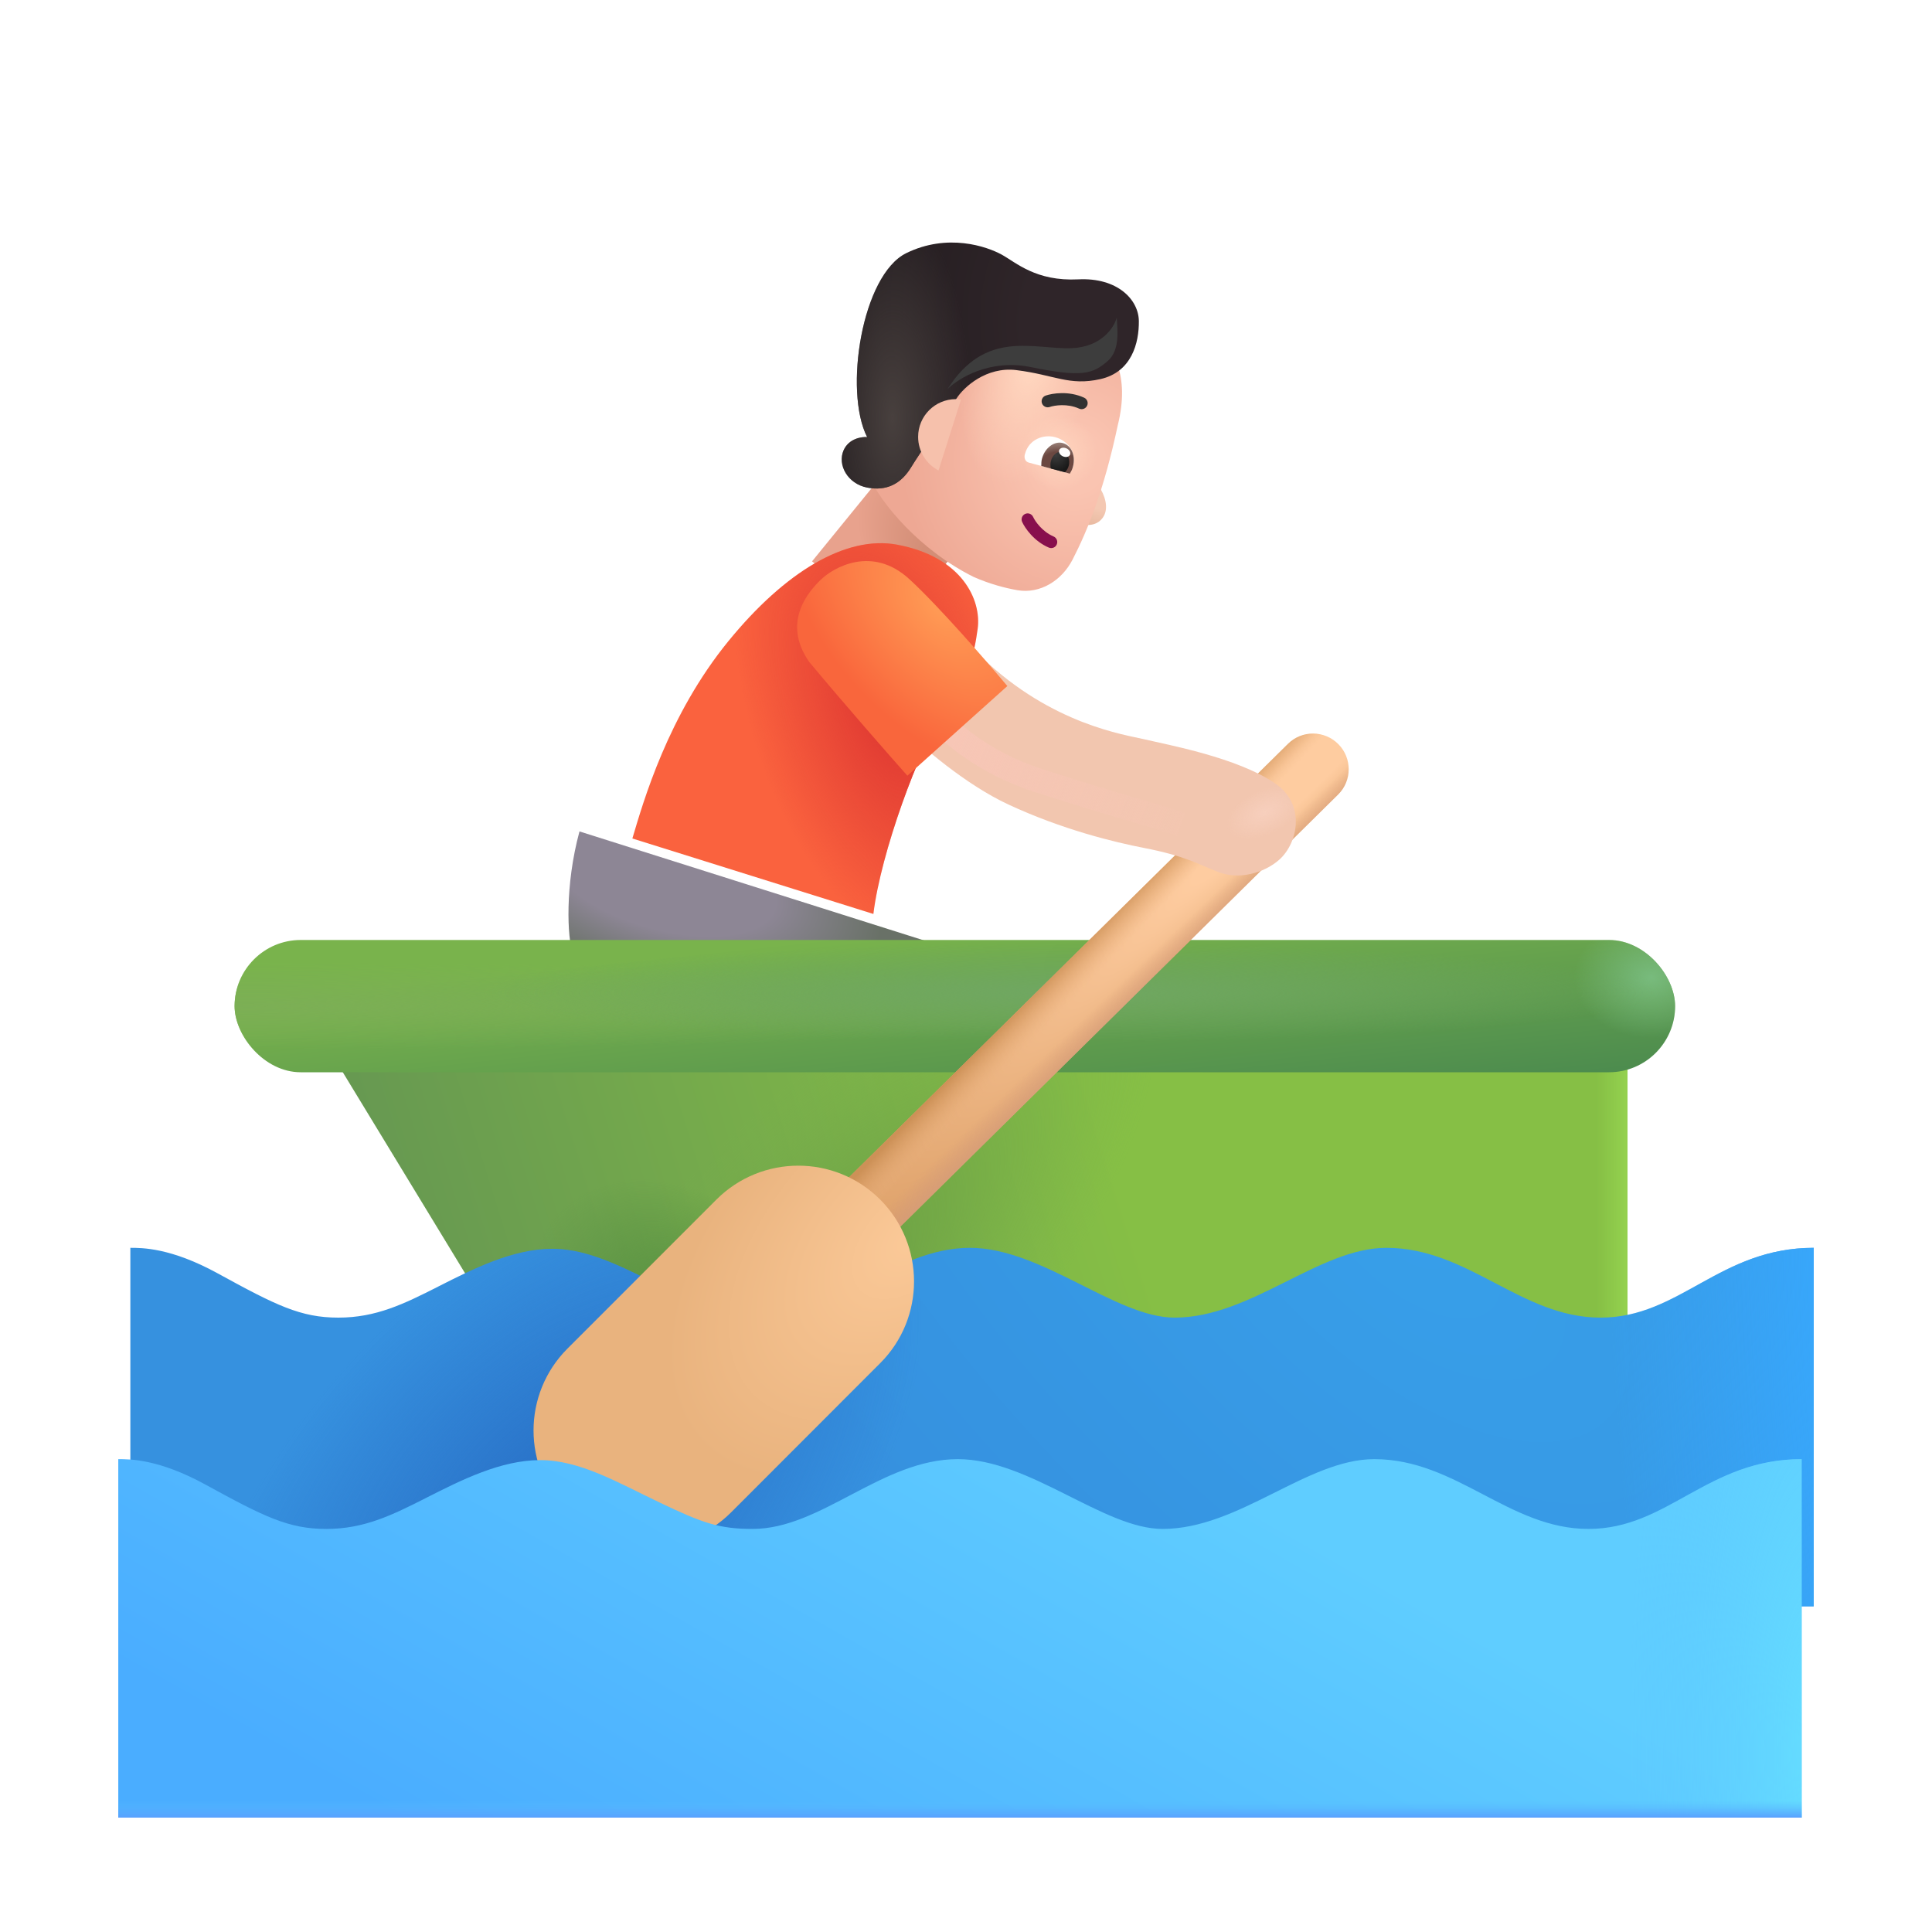 <svg width="32" height="32" viewBox="0 0 32 32" fill="none" xmlns="http://www.w3.org/2000/svg">
<rect x="14.713" y="7.747" width="1.744" height="2" transform="rotate(39.159 14.713 7.747)" fill="url(#paint0_radial_3987_23076)"/>
<path d="M18.232 8.103C18.151 7.956 18.166 7.692 18.185 7.599L17.74 8.619C17.88 8.693 18.118 8.758 18.255 8.588C18.353 8.466 18.334 8.287 18.232 8.103Z" fill="url(#paint1_radial_3987_23076)"/>
<g filter="url(#filter0_i_3987_23076)">
<path d="M15.931 9.708C15.017 9.255 14.396 8.474 14.22 8.091L14.883 6.498C15.059 6.077 15.46 5.791 15.917 5.76L17.573 5.651C17.702 5.642 17.836 5.648 17.945 5.717C18.233 5.899 18.521 6.361 18.314 7.193C18.085 8.273 17.813 8.936 17.565 9.419C17.388 9.763 17.032 9.991 16.649 9.925C16.44 9.888 16.195 9.823 15.931 9.708Z" fill="url(#paint2_radial_3987_23076)"/>
<path d="M15.931 9.708C15.017 9.255 14.396 8.474 14.22 8.091L14.883 6.498C15.059 6.077 15.46 5.791 15.917 5.76L17.573 5.651C17.702 5.642 17.836 5.648 17.945 5.717C18.233 5.899 18.521 6.361 18.314 7.193C18.085 8.273 17.813 8.936 17.565 9.419C17.388 9.763 17.032 9.991 16.649 9.925C16.44 9.888 16.195 9.823 15.931 9.708Z" fill="url(#paint3_radial_3987_23076)"/>
<path d="M15.931 9.708C15.017 9.255 14.396 8.474 14.22 8.091L14.883 6.498C15.059 6.077 15.46 5.791 15.917 5.76L17.573 5.651C17.702 5.642 17.836 5.648 17.945 5.717C18.233 5.899 18.521 6.361 18.314 7.193C18.085 8.273 17.813 8.936 17.565 9.419C17.388 9.763 17.032 9.991 16.649 9.925C16.44 9.888 16.195 9.823 15.931 9.708Z" fill="url(#paint4_radial_3987_23076)"/>
</g>
<path fill-rule="evenodd" clip-rule="evenodd" d="M16.98 8.512C17.03 8.489 17.089 8.512 17.112 8.562C17.144 8.633 17.262 8.805 17.451 8.886C17.502 8.908 17.525 8.967 17.503 9.018C17.482 9.068 17.423 9.092 17.372 9.07C17.124 8.964 16.976 8.746 16.93 8.645C16.907 8.594 16.929 8.535 16.98 8.512Z" fill="#880F4D"/>
<g filter="url(#filter1_i_3987_23076)">
<path fill-rule="evenodd" clip-rule="evenodd" d="M17.873 6.868C17.679 6.779 17.463 6.814 17.386 6.841C17.333 6.859 17.276 6.831 17.258 6.779C17.24 6.727 17.268 6.67 17.32 6.652C17.43 6.614 17.701 6.57 17.957 6.687C18.007 6.71 18.029 6.769 18.006 6.819C17.983 6.869 17.924 6.891 17.873 6.868Z" fill="#323232"/>
</g>
<g filter="url(#filter2_i_3987_23076)">
<path d="M13.872 7.609C13.957 7.415 14.168 7.382 14.263 7.39C13.872 6.624 14.177 4.703 14.911 4.343C15.598 4.006 16.247 4.234 16.489 4.366C16.732 4.499 17.056 4.812 17.759 4.777C18.404 4.744 18.759 5.109 18.763 5.468C18.767 5.827 18.646 6.312 18.126 6.429C17.607 6.546 17.368 6.359 16.732 6.28C16.24 6.22 15.866 6.558 15.743 6.749C15.56 7.04 15.128 7.664 14.993 7.886C14.825 8.163 14.587 8.288 14.263 8.226C13.939 8.163 13.767 7.851 13.872 7.609Z" fill="url(#paint5_radial_3987_23076)"/>
<path d="M13.872 7.609C13.957 7.415 14.168 7.382 14.263 7.39C13.872 6.624 14.177 4.703 14.911 4.343C15.598 4.006 16.247 4.234 16.489 4.366C16.732 4.499 17.056 4.812 17.759 4.777C18.404 4.744 18.759 5.109 18.763 5.468C18.767 5.827 18.646 6.312 18.126 6.429C17.607 6.546 17.368 6.359 16.732 6.28C16.24 6.22 15.866 6.558 15.743 6.749C15.56 7.04 15.128 7.664 14.993 7.886C14.825 8.163 14.587 8.288 14.263 8.226C13.939 8.163 13.767 7.851 13.872 7.609Z" fill="url(#paint6_radial_3987_23076)"/>
</g>
<path d="M15.918 6.617C15.89 6.613 15.861 6.611 15.832 6.611C15.486 6.611 15.207 6.891 15.207 7.236C15.207 7.478 15.344 7.688 15.545 7.792L15.918 6.617Z" fill="url(#paint7_radial_3987_23076)"/>
<g filter="url(#filter3_ii_3987_23076)">
<path d="M11.168 10.615C10.162 11.846 9.754 13.283 9.574 13.888L13.566 15.138C13.691 14.115 14.316 12.42 14.738 11.763C15.16 11.107 15.227 10.892 15.293 10.416C15.359 9.939 15.037 9.221 13.957 9.021C13.113 8.865 12.103 9.471 11.168 10.615Z" fill="#FA623E"/>
<path d="M11.168 10.615C10.162 11.846 9.754 13.283 9.574 13.888L13.566 15.138C13.691 14.115 14.316 12.42 14.738 11.763C15.16 11.107 15.227 10.892 15.293 10.416C15.359 9.939 15.037 9.221 13.957 9.021C13.113 8.865 12.103 9.471 11.168 10.615Z" fill="url(#paint8_radial_3987_23076)"/>
</g>
<path d="M9.598 13.771C9.355 14.666 9.395 15.533 9.488 15.795L15.797 15.732L9.598 13.771Z" fill="url(#paint9_radial_3987_23076)"/>
<path d="M5.232 17.027L26.957 17.006V23.256L8.949 23.138L5.232 17.027Z" fill="url(#paint10_linear_3987_23076)"/>
<path d="M5.232 17.027L26.957 17.006V23.256L8.949 23.138L5.232 17.027Z" fill="url(#paint11_linear_3987_23076)"/>
<path d="M5.232 17.027L26.957 17.006V23.256L8.949 23.138L5.232 17.027Z" fill="url(#paint12_radial_3987_23076)"/>
<path d="M5.232 17.027L26.957 17.006V23.256L8.949 23.138L5.232 17.027Z" fill="url(#paint13_radial_3987_23076)"/>
<g filter="url(#filter4_i_3987_23076)">
<path d="M3.504 20.99C2.729 20.565 2.25 20.568 2.059 20.568V26.506H29.941V20.568C28.379 20.568 27.727 21.724 26.41 21.724C25.094 21.724 24.223 20.568 22.863 20.568C21.746 20.568 20.621 21.724 19.355 21.724C18.383 21.724 17.152 20.568 15.965 20.568C14.707 20.568 13.703 21.724 12.566 21.724C12.008 21.724 11.73 21.623 11.027 21.287C10.324 20.951 9.703 20.584 9.047 20.584C8.393 20.584 7.736 20.917 7.167 21.205L7.16 21.209C6.59 21.498 6.129 21.724 5.504 21.724C4.879 21.724 4.473 21.521 3.504 20.99Z" fill="url(#paint14_radial_3987_23076)"/>
<path d="M3.504 20.99C2.729 20.565 2.25 20.568 2.059 20.568V26.506H29.941V20.568C28.379 20.568 27.727 21.724 26.41 21.724C25.094 21.724 24.223 20.568 22.863 20.568C21.746 20.568 20.621 21.724 19.355 21.724C18.383 21.724 17.152 20.568 15.965 20.568C14.707 20.568 13.703 21.724 12.566 21.724C12.008 21.724 11.73 21.623 11.027 21.287C10.324 20.951 9.703 20.584 9.047 20.584C8.393 20.584 7.736 20.917 7.167 21.205L7.16 21.209C6.59 21.498 6.129 21.724 5.504 21.724C4.879 21.724 4.473 21.521 3.504 20.99Z" fill="url(#paint15_radial_3987_23076)"/>
<path d="M3.504 20.99C2.729 20.565 2.25 20.568 2.059 20.568V26.506H29.941V20.568C28.379 20.568 27.727 21.724 26.41 21.724C25.094 21.724 24.223 20.568 22.863 20.568C21.746 20.568 20.621 21.724 19.355 21.724C18.383 21.724 17.152 20.568 15.965 20.568C14.707 20.568 13.703 21.724 12.566 21.724C12.008 21.724 11.73 21.623 11.027 21.287C10.324 20.951 9.703 20.584 9.047 20.584C8.393 20.584 7.736 20.917 7.167 21.205L7.16 21.209C6.59 21.498 6.129 21.724 5.504 21.724C4.879 21.724 4.473 21.521 3.504 20.99Z" fill="url(#paint16_radial_3987_23076)"/>
</g>
<g filter="url(#filter5_i_3987_23076)">
<rect x="4.086" y="15.569" width="23.859" height="2.191" rx="1.095" fill="url(#paint17_linear_3987_23076)"/>
<rect x="4.086" y="15.569" width="23.859" height="2.191" rx="1.095" fill="url(#paint18_radial_3987_23076)"/>
<rect x="4.086" y="15.569" width="23.859" height="2.191" rx="1.095" fill="url(#paint19_radial_3987_23076)"/>
<rect x="4.086" y="15.569" width="23.859" height="2.191" rx="1.095" fill="url(#paint20_radial_3987_23076)"/>
</g>
<rect x="19.331" y="13.08" width="1.28" height="0.637" rx="0.318" transform="rotate(-21.787 19.331 13.08)" fill="url(#paint21_radial_3987_23076)"/>
<path d="M21.334 12.32C21.566 12.091 21.939 12.094 22.168 12.326C22.397 12.557 22.395 12.931 22.163 13.16L13.724 21.491C13.492 21.72 13.119 21.718 12.89 21.486C12.661 21.254 12.664 20.881 12.895 20.652L21.334 12.32Z" fill="url(#paint22_radial_3987_23076)"/>
<path d="M21.334 12.32C21.566 12.091 21.939 12.094 22.168 12.326C22.397 12.557 22.395 12.931 22.163 13.16L13.724 21.491C13.492 21.72 13.119 21.718 12.89 21.486C12.661 21.254 12.664 20.881 12.895 20.652L21.334 12.32Z" fill="url(#paint23_linear_3987_23076)"/>
<path d="M21.334 12.32C21.566 12.091 21.939 12.094 22.168 12.326C22.397 12.557 22.395 12.931 22.163 13.16L13.724 21.491C13.492 21.72 13.119 21.718 12.89 21.486C12.661 21.254 12.664 20.881 12.895 20.652L21.334 12.32Z" fill="url(#paint24_linear_3987_23076)"/>
<g filter="url(#filter6_i_3987_23076)">
<path d="M11.366 20.369C12.115 19.62 13.329 19.62 14.078 20.368C14.826 21.117 14.827 22.331 14.078 23.079L11.61 25.549C10.862 26.297 9.648 26.297 8.899 25.549C8.15 24.8 8.15 23.587 8.898 22.838L11.366 20.369Z" fill="url(#paint25_radial_3987_23076)"/>
</g>
<g filter="url(#filter7_i_3987_23076)">
<path d="M3.504 24.49C2.729 24.065 2.25 24.068 2.059 24.068V30.006H29.941V24.068C28.379 24.068 27.727 25.224 26.41 25.224C25.094 25.224 24.223 24.068 22.863 24.068C21.746 24.068 20.621 25.224 19.355 25.224C18.383 25.224 17.152 24.068 15.965 24.068C14.707 24.068 13.703 25.224 12.566 25.224C12.008 25.224 11.73 25.123 11.027 24.787C10.324 24.451 9.703 24.084 9.047 24.084C8.393 24.084 7.736 24.417 7.167 24.705L7.16 24.709C6.59 24.998 6.129 25.224 5.504 25.224C4.879 25.224 4.473 25.021 3.504 24.49Z" fill="url(#paint26_linear_3987_23076)"/>
<path d="M3.504 24.49C2.729 24.065 2.25 24.068 2.059 24.068V30.006H29.941V24.068C28.379 24.068 27.727 25.224 26.41 25.224C25.094 25.224 24.223 24.068 22.863 24.068C21.746 24.068 20.621 25.224 19.355 25.224C18.383 25.224 17.152 24.068 15.965 24.068C14.707 24.068 13.703 25.224 12.566 25.224C12.008 25.224 11.73 25.123 11.027 24.787C10.324 24.451 9.703 24.084 9.047 24.084C8.393 24.084 7.736 24.417 7.167 24.705L7.16 24.709C6.59 24.998 6.129 25.224 5.504 25.224C4.879 25.224 4.473 25.021 3.504 24.49Z" fill="url(#paint27_radial_3987_23076)"/>
<path d="M3.504 24.49C2.729 24.065 2.25 24.068 2.059 24.068V30.006H29.941V24.068C28.379 24.068 27.727 25.224 26.41 25.224C25.094 25.224 24.223 24.068 22.863 24.068C21.746 24.068 20.621 25.224 19.355 25.224C18.383 25.224 17.152 24.068 15.965 24.068C14.707 24.068 13.703 25.224 12.566 25.224C12.008 25.224 11.73 25.123 11.027 24.787C10.324 24.451 9.703 24.084 9.047 24.084C8.393 24.084 7.736 24.417 7.167 24.705L7.16 24.709C6.59 24.998 6.129 25.224 5.504 25.224C4.879 25.224 4.473 25.021 3.504 24.49Z" fill="url(#paint28_linear_3987_23076)"/>
</g>
<g filter="url(#filter8_i_3987_23076)">
<path d="M16.504 13.826C15.791 13.495 15.061 12.86 14.785 12.584L16.066 11.392C17.223 12.502 18.441 12.671 18.75 12.744C19.145 12.838 20.288 13.045 20.918 13.474C21.434 13.826 21.297 14.466 20.988 14.74C20.734 14.965 20.312 15.076 19.977 14.943C19.641 14.81 19.418 14.674 18.75 14.545C18.247 14.447 17.395 14.24 16.504 13.826Z" fill="#F2C6AF"/>
<path d="M16.504 13.826C15.791 13.495 15.061 12.86 14.785 12.584L16.066 11.392C17.223 12.502 18.441 12.671 18.75 12.744C19.145 12.838 20.288 13.045 20.918 13.474C21.434 13.826 21.297 14.466 20.988 14.74C20.734 14.965 20.312 15.076 19.977 14.943C19.641 14.81 19.418 14.674 18.75 14.545C18.247 14.447 17.395 14.24 16.504 13.826Z" fill="url(#paint29_radial_3987_23076)"/>
</g>
<g filter="url(#filter9_f_3987_23076)">
<path d="M15.403 11.767C15.695 12.116 16.293 12.637 17.208 12.931C18.645 13.392 18.942 13.446 19.567 13.657" stroke="url(#paint30_linear_3987_23076)" stroke-width="0.4"/>
</g>
<g filter="url(#filter10_i_3987_23076)">
<path d="M13.004 11.115C13.604 11.834 14.337 12.67 14.629 12.998L16.285 11.513C15.954 11.118 15.168 10.21 14.668 9.748C14.043 9.17 13.398 9.556 13.199 9.748C13.027 9.913 12.527 10.435 13.004 11.115Z" fill="url(#paint31_radial_3987_23076)"/>
</g>
<path d="M17.645 7.824C17.693 7.837 17.744 7.798 17.769 7.741C17.769 7.741 17.769 7.741 17.772 7.732C17.838 7.485 17.676 7.294 17.477 7.241C17.288 7.19 17.043 7.272 16.977 7.519C16.977 7.519 16.977 7.519 16.974 7.528C16.959 7.588 16.983 7.647 17.04 7.662L17.645 7.824Z" fill="white"/>
<path d="M17.72 7.845C17.74 7.808 17.758 7.781 17.771 7.732C17.819 7.554 17.75 7.377 17.602 7.338C17.464 7.301 17.306 7.417 17.259 7.595C17.248 7.634 17.247 7.676 17.247 7.718L17.72 7.845Z" fill="url(#paint32_radial_3987_23076)"/>
<path d="M17.641 7.823C17.671 7.789 17.692 7.752 17.702 7.713C17.729 7.614 17.683 7.507 17.605 7.486C17.526 7.465 17.436 7.525 17.407 7.634C17.396 7.673 17.396 7.715 17.405 7.76L17.641 7.823Z" fill="url(#paint33_radial_3987_23076)"/>
<path d="M17.545 7.452C17.561 7.416 17.614 7.404 17.664 7.426C17.713 7.448 17.739 7.495 17.723 7.532C17.706 7.569 17.653 7.58 17.604 7.558C17.555 7.536 17.529 7.489 17.545 7.452Z" fill="white"/>
<g filter="url(#filter11_f_3987_23076)">
<path d="M17.068 6.079C16.393 5.942 15.87 6.267 15.693 6.446C16.325 5.446 17.122 5.79 17.747 5.767C18.247 5.748 18.456 5.42 18.497 5.259C18.503 5.431 18.561 5.788 18.353 5.974C18.097 6.201 17.911 6.251 17.068 6.079Z" fill="#3D3D3D"/>
</g>
<defs>
<filter id="filter0_i_3987_23076" x="14.22" y="5.498" width="4.364" height="4.439" filterUnits="userSpaceOnUse" color-interpolation-filters="sRGB">
<feFlood flood-opacity="0" result="BackgroundImageFix"/>
<feBlend mode="normal" in="SourceGraphic" in2="BackgroundImageFix" result="shape"/>
<feColorMatrix in="SourceAlpha" type="matrix" values="0 0 0 0 0 0 0 0 0 0 0 0 0 0 0 0 0 0 127 0" result="hardAlpha"/>
<feOffset dx="0.2" dy="-0.15"/>
<feGaussianBlur stdDeviation="0.25"/>
<feComposite in2="hardAlpha" operator="arithmetic" k2="-1" k3="1"/>
<feColorMatrix type="matrix" values="0 0 0 0 0.867 0 0 0 0 0.576 0 0 0 0 0.51 0 0 0 1 0"/>
<feBlend mode="normal" in2="shape" result="effect1_innerShadow_3987_23076"/>
</filter>
<filter id="filter1_i_3987_23076" x="17.253" y="6.511" width="0.763" height="0.367" filterUnits="userSpaceOnUse" color-interpolation-filters="sRGB">
<feFlood flood-opacity="0" result="BackgroundImageFix"/>
<feBlend mode="normal" in="SourceGraphic" in2="BackgroundImageFix" result="shape"/>
<feColorMatrix in="SourceAlpha" type="matrix" values="0 0 0 0 0 0 0 0 0 0 0 0 0 0 0 0 0 0 127 0" result="hardAlpha"/>
<feOffset dy="-0.1"/>
<feGaussianBlur stdDeviation="0.05"/>
<feComposite in2="hardAlpha" operator="arithmetic" k2="-1" k3="1"/>
<feColorMatrix type="matrix" values="0 0 0 0 0.059 0 0 0 0 0.035 0 0 0 0 0.078 0 0 0 1 0"/>
<feBlend mode="normal" in2="shape" result="effect1_innerShadow_3987_23076"/>
</filter>
<filter id="filter2_i_3987_23076" x="13.841" y="4.017" width="5.022" height="4.224" filterUnits="userSpaceOnUse" color-interpolation-filters="sRGB">
<feFlood flood-opacity="0" result="BackgroundImageFix"/>
<feBlend mode="normal" in="SourceGraphic" in2="BackgroundImageFix" result="shape"/>
<feColorMatrix in="SourceAlpha" type="matrix" values="0 0 0 0 0 0 0 0 0 0 0 0 0 0 0 0 0 0 127 0" result="hardAlpha"/>
<feOffset dx="0.1" dy="-0.15"/>
<feGaussianBlur stdDeviation="0.3"/>
<feComposite in2="hardAlpha" operator="arithmetic" k2="-1" k3="1"/>
<feColorMatrix type="matrix" values="0 0 0 0 0.165 0 0 0 0 0.059 0 0 0 0 0.078 0 0 0 1 0"/>
<feBlend mode="normal" in2="shape" result="effect1_innerShadow_3987_23076"/>
</filter>
<filter id="filter3_ii_3987_23076" x="9.574" y="8.997" width="6.377" height="6.141" filterUnits="userSpaceOnUse" color-interpolation-filters="sRGB">
<feFlood flood-opacity="0" result="BackgroundImageFix"/>
<feBlend mode="normal" in="SourceGraphic" in2="BackgroundImageFix" result="shape"/>
<feColorMatrix in="SourceAlpha" type="matrix" values="0 0 0 0 0 0 0 0 0 0 0 0 0 0 0 0 0 0 127 0" result="hardAlpha"/>
<feOffset dx="0.65"/>
<feGaussianBlur stdDeviation="0.6"/>
<feComposite in2="hardAlpha" operator="arithmetic" k2="-1" k3="1"/>
<feColorMatrix type="matrix" values="0 0 0 0 0.914 0 0 0 0 0.478 0 0 0 0 0.263 0 0 0 1 0"/>
<feBlend mode="normal" in2="shape" result="effect1_innerShadow_3987_23076"/>
<feColorMatrix in="SourceAlpha" type="matrix" values="0 0 0 0 0 0 0 0 0 0 0 0 0 0 0 0 0 0 127 0" result="hardAlpha"/>
<feOffset dx="0.25"/>
<feGaussianBlur stdDeviation="0.25"/>
<feComposite in2="hardAlpha" operator="arithmetic" k2="-1" k3="1"/>
<feColorMatrix type="matrix" values="0 0 0 0 0.824 0 0 0 0 0.467 0 0 0 0 0.333 0 0 0 1 0"/>
<feBlend mode="normal" in2="effect1_innerShadow_3987_23076" result="effect2_innerShadow_3987_23076"/>
</filter>
<filter id="filter4_i_3987_23076" x="2.059" y="20.568" width="27.983" height="6.037" filterUnits="userSpaceOnUse" color-interpolation-filters="sRGB">
<feFlood flood-opacity="0" result="BackgroundImageFix"/>
<feBlend mode="normal" in="SourceGraphic" in2="BackgroundImageFix" result="shape"/>
<feColorMatrix in="SourceAlpha" type="matrix" values="0 0 0 0 0 0 0 0 0 0 0 0 0 0 0 0 0 0 127 0" result="hardAlpha"/>
<feOffset dx="0.1" dy="0.1"/>
<feGaussianBlur stdDeviation="0.075"/>
<feComposite in2="hardAlpha" operator="arithmetic" k2="-1" k3="1"/>
<feColorMatrix type="matrix" values="0 0 0 0 0.18 0 0 0 0 0.541 0 0 0 0 0.729 0 0 0 1 0"/>
<feBlend mode="normal" in2="shape" result="effect1_innerShadow_3987_23076"/>
</filter>
<filter id="filter5_i_3987_23076" x="3.886" y="15.569" width="24.059" height="2.191" filterUnits="userSpaceOnUse" color-interpolation-filters="sRGB">
<feFlood flood-opacity="0" result="BackgroundImageFix"/>
<feBlend mode="normal" in="SourceGraphic" in2="BackgroundImageFix" result="shape"/>
<feColorMatrix in="SourceAlpha" type="matrix" values="0 0 0 0 0 0 0 0 0 0 0 0 0 0 0 0 0 0 127 0" result="hardAlpha"/>
<feOffset dx="-0.2"/>
<feGaussianBlur stdDeviation="0.375"/>
<feComposite in2="hardAlpha" operator="arithmetic" k2="-1" k3="1"/>
<feColorMatrix type="matrix" values="0 0 0 0 0.278 0 0 0 0 0.529 0 0 0 0 0.184 0 0 0 1 0"/>
<feBlend mode="normal" in2="shape" result="effect1_innerShadow_3987_23076"/>
</filter>
<filter id="filter6_i_3987_23076" x="8.337" y="19.307" width="6.802" height="6.803" filterUnits="userSpaceOnUse" color-interpolation-filters="sRGB">
<feFlood flood-opacity="0" result="BackgroundImageFix"/>
<feBlend mode="normal" in="SourceGraphic" in2="BackgroundImageFix" result="shape"/>
<feColorMatrix in="SourceAlpha" type="matrix" values="0 0 0 0 0 0 0 0 0 0 0 0 0 0 0 0 0 0 127 0" result="hardAlpha"/>
<feOffset dx="0.5" dy="-0.5"/>
<feGaussianBlur stdDeviation="0.625"/>
<feComposite in2="hardAlpha" operator="arithmetic" k2="-1" k3="1"/>
<feColorMatrix type="matrix" values="0 0 0 0 0.776 0 0 0 0 0.557 0 0 0 0 0.341 0 0 0 1 0"/>
<feBlend mode="normal" in2="shape" result="effect1_innerShadow_3987_23076"/>
</filter>
<filter id="filter7_i_3987_23076" x="1.959" y="24.068" width="27.983" height="6.037" filterUnits="userSpaceOnUse" color-interpolation-filters="sRGB">
<feFlood flood-opacity="0" result="BackgroundImageFix"/>
<feBlend mode="normal" in="SourceGraphic" in2="BackgroundImageFix" result="shape"/>
<feColorMatrix in="SourceAlpha" type="matrix" values="0 0 0 0 0 0 0 0 0 0 0 0 0 0 0 0 0 0 127 0" result="hardAlpha"/>
<feOffset dx="-0.1" dy="0.1"/>
<feGaussianBlur stdDeviation="0.2"/>
<feComposite in2="hardAlpha" operator="arithmetic" k2="-1" k3="1"/>
<feColorMatrix type="matrix" values="0 0 0 0 0.384 0 0 0 0 0.843 0 0 0 0 1 0 0 0 1 0"/>
<feBlend mode="normal" in2="shape" result="effect1_innerShadow_3987_23076"/>
</filter>
<filter id="filter8_i_3987_23076" x="14.785" y="10.892" width="6.678" height="4.108" filterUnits="userSpaceOnUse" color-interpolation-filters="sRGB">
<feFlood flood-opacity="0" result="BackgroundImageFix"/>
<feBlend mode="normal" in="SourceGraphic" in2="BackgroundImageFix" result="shape"/>
<feColorMatrix in="SourceAlpha" type="matrix" values="0 0 0 0 0 0 0 0 0 0 0 0 0 0 0 0 0 0 127 0" result="hardAlpha"/>
<feOffset dx="0.2" dy="-0.5"/>
<feGaussianBlur stdDeviation="0.4"/>
<feComposite in2="hardAlpha" operator="arithmetic" k2="-1" k3="1"/>
<feColorMatrix type="matrix" values="0 0 0 0 0.824 0 0 0 0 0.624 0 0 0 0 0.596 0 0 0 1 0"/>
<feBlend mode="normal" in2="shape" result="effect1_innerShadow_3987_23076"/>
</filter>
<filter id="filter9_f_3987_23076" x="14.85" y="11.238" width="5.181" height="3.008" filterUnits="userSpaceOnUse" color-interpolation-filters="sRGB">
<feFlood flood-opacity="0" result="BackgroundImageFix"/>
<feBlend mode="normal" in="SourceGraphic" in2="BackgroundImageFix" result="shape"/>
<feGaussianBlur stdDeviation="0.2" result="effect1_foregroundBlur_3987_23076"/>
</filter>
<filter id="filter10_i_3987_23076" x="12.803" y="9.293" width="3.882" height="3.705" filterUnits="userSpaceOnUse" color-interpolation-filters="sRGB">
<feFlood flood-opacity="0" result="BackgroundImageFix"/>
<feBlend mode="normal" in="SourceGraphic" in2="BackgroundImageFix" result="shape"/>
<feColorMatrix in="SourceAlpha" type="matrix" values="0 0 0 0 0 0 0 0 0 0 0 0 0 0 0 0 0 0 127 0" result="hardAlpha"/>
<feOffset dx="0.4" dy="-0.15"/>
<feGaussianBlur stdDeviation="0.4"/>
<feComposite in2="hardAlpha" operator="arithmetic" k2="-1" k3="1"/>
<feColorMatrix type="matrix" values="0 0 0 0 0.871 0 0 0 0 0.251 0 0 0 0 0.078 0 0 0 1 0"/>
<feBlend mode="normal" in2="shape" result="effect1_innerShadow_3987_23076"/>
</filter>
<filter id="filter11_f_3987_23076" x="15.443" y="5.009" width="3.316" height="1.688" filterUnits="userSpaceOnUse" color-interpolation-filters="sRGB">
<feFlood flood-opacity="0" result="BackgroundImageFix"/>
<feBlend mode="normal" in="SourceGraphic" in2="BackgroundImageFix" result="shape"/>
<feGaussianBlur stdDeviation="0.125" result="effect1_foregroundBlur_3987_23076"/>
</filter>
<radialGradient id="paint0_radial_3987_23076" cx="0" cy="0" r="1" gradientUnits="userSpaceOnUse" gradientTransform="translate(16.272 8.483) rotate(112.51) scale(1.021 1.882)">
<stop offset="0.142" stop-color="#D38E77"/>
<stop offset="1" stop-color="#E8A28D"/>
</radialGradient>
<radialGradient id="paint1_radial_3987_23076" cx="0" cy="0" r="1" gradientUnits="userSpaceOnUse" gradientTransform="translate(18.266 8.147) rotate(109.376) scale(0.624 0.578)">
<stop offset="0.463" stop-color="#F4C8B2"/>
<stop offset="1" stop-color="#E7B89F"/>
</radialGradient>
<radialGradient id="paint2_radial_3987_23076" cx="0" cy="0" r="1" gradientUnits="userSpaceOnUse" gradientTransform="translate(17.582 7.792) rotate(161.861) scale(2.844 2.945)">
<stop offset="0.176" stop-color="#FAC4B1"/>
<stop offset="1" stop-color="#EEA894"/>
</radialGradient>
<radialGradient id="paint3_radial_3987_23076" cx="0" cy="0" r="1" gradientUnits="userSpaceOnUse" gradientTransform="translate(17.341 7.649) rotate(107.289) scale(0.618 0.644)">
<stop stop-color="#FFD5BE"/>
<stop offset="1" stop-color="#FFD5BE" stop-opacity="0"/>
</radialGradient>
<radialGradient id="paint4_radial_3987_23076" cx="0" cy="0" r="1" gradientUnits="userSpaceOnUse" gradientTransform="translate(16.903 6.142) rotate(106.727) scale(2.088 1.064)">
<stop offset="0.128" stop-color="#FFD5BE"/>
<stop offset="1" stop-color="#FFD5BE" stop-opacity="0"/>
</radialGradient>
<radialGradient id="paint5_radial_3987_23076" cx="0" cy="0" r="1" gradientUnits="userSpaceOnUse" gradientTransform="translate(18.363 5.724) rotate(163.773) scale(4.361 5.434)">
<stop offset="0.332" stop-color="#2F2529"/>
<stop offset="1" stop-color="#211B1E"/>
</radialGradient>
<radialGradient id="paint6_radial_3987_23076" cx="0" cy="0" r="1" gradientUnits="userSpaceOnUse" gradientTransform="translate(14.685 7.079) rotate(-90) scale(3.531 1.312)">
<stop stop-color="#48403E"/>
<stop offset="1" stop-color="#48403E" stop-opacity="0"/>
</radialGradient>
<radialGradient id="paint7_radial_3987_23076" cx="0" cy="0" r="1" gradientUnits="userSpaceOnUse" gradientTransform="translate(15.855 6.974) rotate(-160.498) scale(0.398 0.674)">
<stop stop-color="#F6C1AC"/>
<stop offset="1" stop-color="#F6C1AC"/>
</radialGradient>
<radialGradient id="paint8_radial_3987_23076" cx="0" cy="0" r="1" gradientUnits="userSpaceOnUse" gradientTransform="translate(13.801 11.693) rotate(72.474) scale(4.359 2.29)">
<stop offset="0.08" stop-color="#E03932"/>
<stop offset="1" stop-color="#E03932" stop-opacity="0"/>
</radialGradient>
<radialGradient id="paint9_radial_3987_23076" cx="0" cy="0" r="1" gradientUnits="userSpaceOnUse" gradientTransform="translate(10.988 14.537) rotate(15.117) scale(4.823 2.168)">
<stop offset="0.396" stop-color="#8D8695"/>
<stop offset="0.77" stop-color="#697167"/>
</radialGradient>
<linearGradient id="paint10_linear_3987_23076" x1="25.051" y1="18.912" x2="7.801" y2="24.287" gradientUnits="userSpaceOnUse">
<stop offset="0.353" stop-color="#86BF45"/>
<stop offset="1" stop-color="#679951"/>
</linearGradient>
<linearGradient id="paint11_linear_3987_23076" x1="27.145" y1="20.474" x2="26.441" y2="20.474" gradientUnits="userSpaceOnUse">
<stop stop-color="#99D852"/>
<stop offset="1" stop-color="#99D852" stop-opacity="0"/>
</linearGradient>
<radialGradient id="paint12_radial_3987_23076" cx="0" cy="0" r="1" gradientUnits="userSpaceOnUse" gradientTransform="translate(13.145 22.068) rotate(-48.188) scale(8.344 3.029)">
<stop stop-color="#659941"/>
<stop offset="1" stop-color="#79AF4C" stop-opacity="0"/>
</radialGradient>
<radialGradient id="paint13_radial_3987_23076" cx="0" cy="0" r="1" gradientUnits="userSpaceOnUse" gradientTransform="translate(11.332 21.974) rotate(-139.467) scale(2.837 2.108)">
<stop stop-color="#528C3F"/>
<stop offset="1" stop-color="#528C3F" stop-opacity="0"/>
</radialGradient>
<radialGradient id="paint14_radial_3987_23076" cx="0" cy="0" r="1" gradientUnits="userSpaceOnUse" gradientTransform="translate(23.176 20.162) rotate(133.063) scale(9.153 18.485)">
<stop stop-color="#379FE9"/>
<stop offset="1" stop-color="#3691DF"/>
</radialGradient>
<radialGradient id="paint15_radial_3987_23076" cx="0" cy="0" r="1" gradientUnits="userSpaceOnUse" gradientTransform="translate(9.145 24.787) rotate(-133.468) scale(4.134 7.333)">
<stop stop-color="#286EC5"/>
<stop offset="1" stop-color="#286EC5" stop-opacity="0"/>
</radialGradient>
<radialGradient id="paint16_radial_3987_23076" cx="0" cy="0" r="1" gradientUnits="userSpaceOnUse" gradientTransform="translate(31.551 23.162) rotate(175.601) scale(4.889 22.961)">
<stop offset="0.288" stop-color="#38A7FB"/>
<stop offset="1" stop-color="#38A7FB" stop-opacity="0"/>
</radialGradient>
<linearGradient id="paint17_linear_3987_23076" x1="16.015" y1="15.318" x2="16.395" y2="18.849" gradientUnits="userSpaceOnUse">
<stop stop-color="#79B34C"/>
<stop offset="1" stop-color="#4D8C4E"/>
</linearGradient>
<radialGradient id="paint18_radial_3987_23076" cx="0" cy="0" r="1" gradientUnits="userSpaceOnUse" gradientTransform="translate(27.551 16.193) rotate(-180) scale(1.281 1)">
<stop stop-color="#78BB7D"/>
<stop offset="1" stop-color="#78BB7D" stop-opacity="0"/>
</radialGradient>
<radialGradient id="paint19_radial_3987_23076" cx="0" cy="0" r="1" gradientUnits="userSpaceOnUse" gradientTransform="translate(4.27 16.664) scale(16.188 0.716)">
<stop stop-color="#7CAF55"/>
<stop offset="1" stop-color="#7CAF55" stop-opacity="0"/>
</radialGradient>
<radialGradient id="paint20_radial_3987_23076" cx="0" cy="0" r="1" gradientUnits="userSpaceOnUse" gradientTransform="translate(17.957 16.443) rotate(90) scale(0.813 9.781)">
<stop stop-color="#70A762"/>
<stop offset="1" stop-color="#70A762" stop-opacity="0"/>
</radialGradient>
<radialGradient id="paint21_radial_3987_23076" cx="0" cy="0" r="1" gradientUnits="userSpaceOnUse" gradientTransform="translate(19.826 13.341) rotate(-1.397) scale(0.68 0.145)">
<stop stop-color="#E2B79D"/>
<stop offset="1" stop-color="#D9AD92"/>
</radialGradient>
<radialGradient id="paint22_radial_3987_23076" cx="0" cy="0" r="1" gradientUnits="userSpaceOnUse" gradientTransform="translate(21.801 12.599) rotate(135.21) scale(12.065 1.311)">
<stop offset="0.236" stop-color="#FECCA0"/>
<stop offset="1" stop-color="#DA9C63"/>
</radialGradient>
<linearGradient id="paint23_linear_3987_23076" x1="17.168" y1="16.353" x2="17.582" y2="16.748" gradientUnits="userSpaceOnUse">
<stop stop-color="#CD9157"/>
<stop offset="1" stop-color="#EEB683" stop-opacity="0"/>
</linearGradient>
<linearGradient id="paint24_linear_3987_23076" x1="19.52" y1="16.037" x2="19.184" y2="15.685" gradientUnits="userSpaceOnUse">
<stop stop-color="#D59C7A"/>
<stop offset="1" stop-color="#D59C7A" stop-opacity="0"/>
</linearGradient>
<radialGradient id="paint25_radial_3987_23076" cx="0" cy="0" r="1" gradientUnits="userSpaceOnUse" gradientTransform="translate(14.639 21.006) rotate(135.982) scale(4.947 2.914)">
<stop stop-color="#FBC998"/>
<stop offset="1" stop-color="#E9B37E"/>
</radialGradient>
<linearGradient id="paint26_linear_3987_23076" x1="18.457" y1="23.443" x2="12.738" y2="33.537" gradientUnits="userSpaceOnUse">
<stop stop-color="#5FCDFF"/>
<stop offset="1" stop-color="#4AADFF"/>
</linearGradient>
<radialGradient id="paint27_radial_3987_23076" cx="0" cy="0" r="1" gradientUnits="userSpaceOnUse" gradientTransform="translate(30.176 28.974) rotate(180) scale(3.094 12.375)">
<stop stop-color="#65DEFF"/>
<stop offset="1" stop-color="#5DC9FF" stop-opacity="0"/>
</radialGradient>
<linearGradient id="paint28_linear_3987_23076" x1="18.02" y1="30.006" x2="18.02" y2="29.724" gradientUnits="userSpaceOnUse">
<stop stop-color="#59A0FF"/>
<stop offset="1" stop-color="#55BEFF" stop-opacity="0"/>
</linearGradient>
<radialGradient id="paint29_radial_3987_23076" cx="0" cy="0" r="1" gradientUnits="userSpaceOnUse" gradientTransform="translate(20.747 13.954) rotate(-25.974) scale(0.678 0.371)">
<stop stop-color="#F7CFBD"/>
<stop offset="1" stop-color="#F7CFBD" stop-opacity="0"/>
</radialGradient>
<linearGradient id="paint30_linear_3987_23076" x1="15.778" y1="12.298" x2="20.06" y2="14.017" gradientUnits="userSpaceOnUse">
<stop stop-color="#F7C6B6"/>
<stop offset="1" stop-color="#F7C6B6" stop-opacity="0"/>
</linearGradient>
<radialGradient id="paint31_radial_3987_23076" cx="0" cy="0" r="1" gradientUnits="userSpaceOnUse" gradientTransform="translate(15.176 10.193) rotate(48.504) scale(3.254 1.932)">
<stop offset="0.049" stop-color="#FF9954"/>
<stop offset="1" stop-color="#F9663C"/>
</radialGradient>
<radialGradient id="paint32_radial_3987_23076" cx="0" cy="0" r="1" gradientUnits="userSpaceOnUse" gradientTransform="translate(17.543 7.802) rotate(-75.213) scale(0.497 0.557)">
<stop offset="0.626" stop-color="#6B4841"/>
<stop offset="1" stop-color="#A38C84"/>
</radialGradient>
<radialGradient id="paint33_radial_3987_23076" cx="0" cy="0" r="1" gradientUnits="userSpaceOnUse" gradientTransform="translate(17.49 7.537) rotate(74.242) scale(0.272 0.263)">
<stop stop-color="#3D3D3D"/>
<stop offset="1" stop-color="#191919"/>
</radialGradient>
</defs>
</svg>
